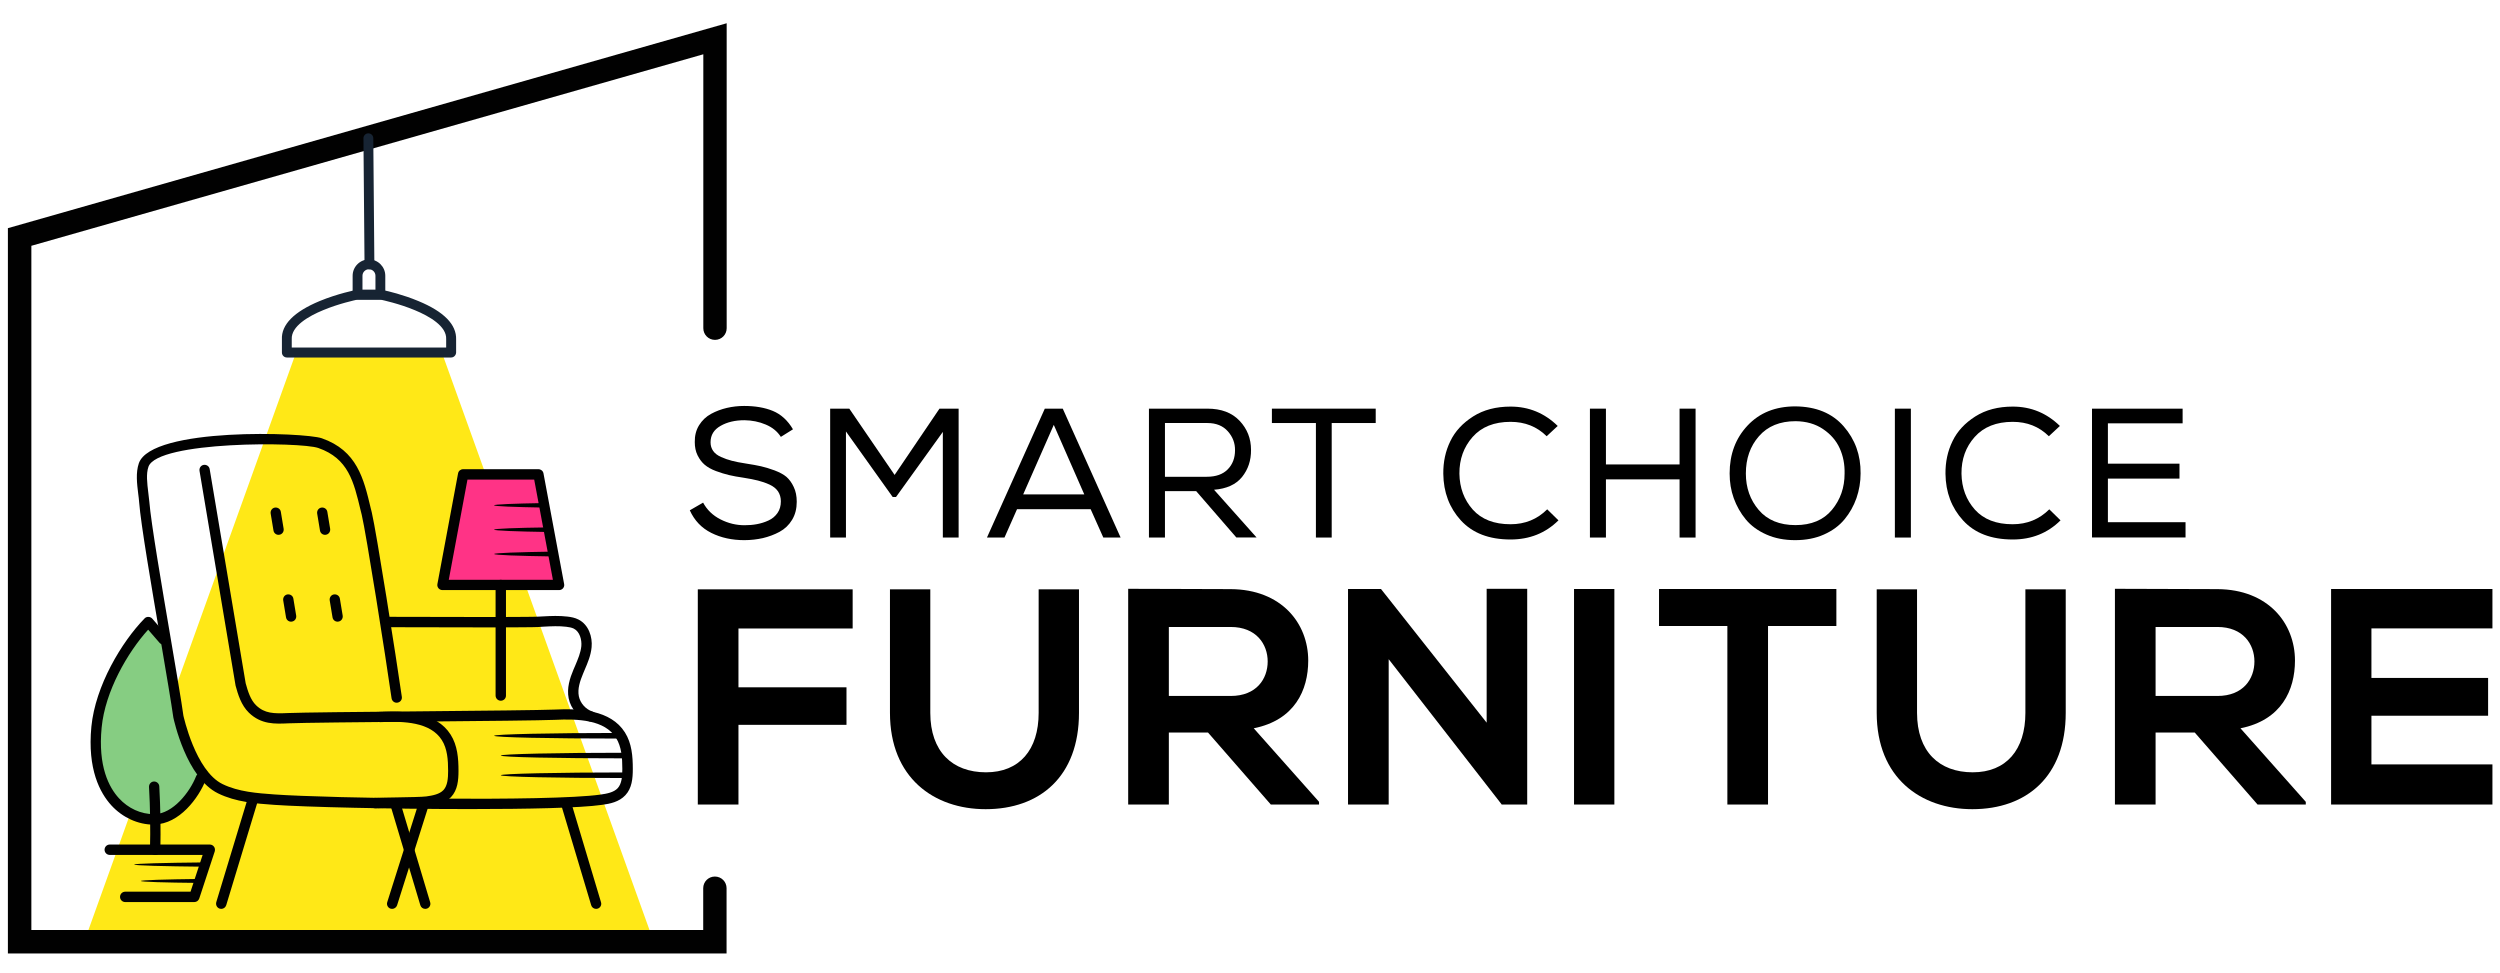 <svg xmlns="http://www.w3.org/2000/svg" xmlns:xlink="http://www.w3.org/1999/xlink" id="Layer_1" x="0px" y="0px" viewBox="0 0 231.19 90" style="enable-background:new 0 0 231.19 90;" xml:space="preserve"><style type="text/css">	.st0{fill:#FFE817;}	.st1{fill:#86CD82;}	.st2{fill:#010101;}	.st3{fill:#FF3386;}	.st4{fill:#172433;}</style><g>	<polygon class="st0" points="40.96,32.87 27.28,32.87 8.06,86.33 60.18,86.33  "></polygon>	<g>		<path class="st1" d="M13.72,57.69l1.7,1.81c0,0,0.17,3.89,1.06,7c0.76,2.67,2.27,4.57,2.27,5.04c0,1.01-1.49,4.33-4.44,4.33   c-0.6,0-6.05-0.4-5.53-7.56S13.72,57.69,13.72,57.69z"></path>		<g>			<path class="st2" d="M43.44,74.82c-7.22,0-15.25-0.19-18.08-0.39c-1.66-0.12-3.54-0.25-5.19-1.06c-2.94-1.43-4.09-6.79-4.14-7.02    c-0.19-1.35-0.64-4-1.16-7.07c-0.87-5.08-1.85-10.84-2-12.81c-0.02-0.26-0.05-0.54-0.09-0.82c-0.11-0.91-0.24-1.93,0.06-2.81    c1.19-3.37,15.36-2.86,16.92-2.31c3.26,1.14,3.87,3.72,4.52,6.45l0.1,0.4c0.43,1.81,2.27,13.5,2.78,17.06    c0.04,0.26-0.14,0.5-0.41,0.54c-0.26,0.04-0.5-0.14-0.54-0.41c-0.55-3.89-2.36-15.31-2.76-16.97l-0.1-0.4    c-0.64-2.68-1.14-4.8-3.91-5.77c-1.65-0.58-14.86-0.66-15.71,1.73c-0.23,0.66-0.12,1.53-0.02,2.37c0.04,0.3,0.07,0.59,0.1,0.87    c0.15,1.92,1.17,7.91,1.99,12.72c0.52,3.08,0.98,5.73,1.16,7.06c0.01,0.02,1.1,5.1,3.62,6.33c1.48,0.72,3.19,0.84,4.84,0.96    c4.89,0.35,25.41,0.68,30.11,0.01c0.58-0.08,1.23-0.2,1.59-0.59c0.38-0.41,0.43-1.1,0.43-1.78c0-1.01-0.07-2.06-0.58-2.87    c-1.05-1.67-3.47-1.78-5.69-1.67c-1.11,0.05-6.56,0.11-12.32,0.16c-5.5,0.05-11.19,0.11-12.28,0.16    c-1.24,0.06-2.52,0.12-3.66-0.98c-0.72-0.7-1.01-1.69-1.23-2.49c-0.01-0.02-0.01-0.03-0.01-0.05l-3.33-19.83    c-0.04-0.26,0.13-0.51,0.39-0.55c0.26-0.04,0.51,0.13,0.55,0.39l3.33,19.81c0.2,0.72,0.44,1.53,0.97,2.04    c0.79,0.76,1.64,0.77,2.95,0.71c1.11-0.05,6.56-0.11,12.32-0.16c5.5-0.05,11.19-0.11,12.28-0.16c2.35-0.12,5.23,0.02,6.55,2.11    c0.64,1.01,0.73,2.22,0.73,3.38c0,0.88-0.08,1.78-0.69,2.43c-0.58,0.62-1.41,0.79-2.16,0.89C53.65,74.72,48.77,74.82,43.44,74.82    z"></path>		</g>		<g>			<path class="st2" d="M25.76,49.46c-0.23,0-0.43-0.16-0.47-0.4l-0.26-1.57c-0.04-0.26,0.13-0.51,0.39-0.55    c0.26-0.04,0.51,0.13,0.55,0.39l0.26,1.57c0.04,0.26-0.13,0.51-0.39,0.55C25.82,49.46,25.79,49.46,25.76,49.46z"></path>		</g>		<g>			<path class="st2" d="M30.06,49.46c-0.23,0-0.43-0.16-0.47-0.4l-0.26-1.57c-0.04-0.26,0.13-0.51,0.39-0.55    c0.26-0.04,0.51,0.13,0.55,0.39l0.26,1.57c0.04,0.26-0.13,0.51-0.39,0.55C30.11,49.46,30.08,49.46,30.06,49.46z"></path>		</g>		<g>			<path class="st2" d="M26.92,57.49c-0.23,0-0.43-0.16-0.47-0.4l-0.26-1.57c-0.04-0.26,0.13-0.51,0.39-0.55    c0.26-0.04,0.51,0.13,0.55,0.39l0.26,1.57c0.04,0.26-0.13,0.51-0.39,0.55C26.98,57.49,26.95,57.49,26.92,57.49z"></path>		</g>		<g>			<path class="st2" d="M31.22,57.49c-0.23,0-0.43-0.16-0.47-0.4l-0.26-1.57c-0.04-0.26,0.13-0.51,0.39-0.55    c0.26-0.04,0.51,0.13,0.55,0.39l0.26,1.57c0.04,0.26-0.13,0.51-0.39,0.55C31.27,57.49,31.24,57.49,31.22,57.49z"></path>		</g>		<g>			<path class="st2" d="M34.64,74.74c-0.25,0-0.46-0.2-0.48-0.45c-0.01-0.26,0.19-0.49,0.45-0.5c0.49-0.02,1.27-0.04,2.09-0.05    c1.11-0.02,2.36-0.04,2.72-0.09c0.58-0.08,1.23-0.2,1.59-0.59c0.38-0.41,0.43-1.09,0.43-1.77c0-1.01-0.07-2.05-0.58-2.85    c-1.05-1.66-3.47-1.77-5.69-1.66c-0.27,0-0.49-0.19-0.5-0.45c-0.01-0.26,0.19-0.49,0.45-0.5c2.36-0.11,5.23,0.02,6.55,2.1    c0.64,1,0.73,2.21,0.73,3.36c0,0.87-0.08,1.77-0.69,2.42c-0.58,0.62-1.41,0.78-2.15,0.89c-0.42,0.06-1.6,0.08-2.84,0.1    c-0.81,0.01-1.58,0.02-2.06,0.05C34.66,74.74,34.65,74.74,34.64,74.74z"></path>		</g>		<path class="st2" d="M57.41,67.78c-6.47,0-11.72,0.12-11.72,0.26c0,0.15,5.25,0.26,11.72,0.26V67.78z"></path>		<path class="st2" d="M58.03,69.61c-6.47,0-11.72,0.12-11.72,0.26c0,0.15,5.25,0.26,11.72,0.26V69.61z"></path>		<path class="st2" d="M58.03,71.43c-6.47,0-11.72,0.12-11.72,0.26c0,0.15,5.25,0.26,11.72,0.26V71.43z"></path>		<g>			<path class="st2" d="M54.64,66.73c-0.05,0-0.1-0.01-0.14-0.02c-0.96-0.31-1.71-1.14-1.91-2.13c-0.19-0.94,0.11-1.87,0.44-2.65    l0.16-0.37c0.26-0.62,0.51-1.2,0.57-1.81c0.05-0.58-0.14-1.34-0.7-1.62c-0.19-0.09-0.42-0.14-0.7-0.17    c-0.67-0.08-1.35-0.05-2.06-0.01C49.92,57.98,49.55,58,49.18,58l-1.25,0.01c-0.73,0.01-1.46,0.01-2.18,0.01    c-3.35,0-6.71-0.01-10.06-0.02c-0.26,0-0.48-0.21-0.48-0.48c0-0.26,0.21-0.48,0.48-0.48c0,0,0,0,0,0    c3.35,0.01,6.71,0.01,10.06,0.02c0.72,0,1.45-0.01,2.17-0.01l1.26-0.01c0.36,0,0.71-0.02,1.07-0.04    c0.72-0.04,1.47-0.07,2.23,0.02c0.33,0.04,0.68,0.1,1.01,0.27c0.96,0.48,1.31,1.63,1.22,2.56c-0.07,0.76-0.36,1.44-0.64,2.09    l-0.15,0.36c-0.27,0.65-0.53,1.4-0.39,2.09c0.13,0.64,0.64,1.21,1.26,1.41c0.25,0.08,0.39,0.35,0.31,0.6    C55.03,66.6,54.84,66.73,54.64,66.73z"></path>		</g>		<polygon class="st3" points="42.82,43.94 49.71,43.94 51.62,53.92 40.91,53.92   "></polygon>		<g>			<path class="st2" d="M51.7,54.57H40.92c-0.14,0-0.28-0.06-0.37-0.17c-0.09-0.11-0.13-0.25-0.1-0.39l1.91-10.23    c0.04-0.23,0.24-0.39,0.47-0.39h6.96c0.23,0,0.43,0.16,0.47,0.39l1.91,10.23c0.03,0.14-0.01,0.28-0.1,0.39    C51.98,54.51,51.84,54.57,51.7,54.57z M41.5,53.62h9.63l-1.73-9.27h-6.17L41.5,53.62z"></path>		</g>		<g>			<path class="st2" d="M45.69,48.98c0,0.09,2.02,0.17,5.09,0.22l-0.08-0.43C47.68,48.81,45.69,48.89,45.69,48.98z"></path>			<path class="st2" d="M45.69,46.73c0,0.09,1.83,0.16,4.67,0.21l-0.08-0.42C47.5,46.57,45.69,46.64,45.69,46.73z"></path>			<path class="st2" d="M51.21,51.46l-0.08-0.45c-3.27,0.05-5.43,0.13-5.43,0.22C45.69,51.33,47.9,51.41,51.21,51.46z"></path>		</g>		<g>			<path class="st2" d="M46.31,64.8c-0.26,0-0.48-0.21-0.48-0.48V54.1c0-0.26,0.21-0.48,0.48-0.48c0.26,0,0.48,0.21,0.48,0.48v10.23    C46.79,64.59,46.58,64.8,46.31,64.8z"></path>		</g>		<g>			<path class="st2" d="M20.46,84.05c-0.05,0-0.09-0.01-0.14-0.02c-0.25-0.08-0.39-0.34-0.32-0.6l2.89-9.53    c0.08-0.25,0.34-0.39,0.6-0.32c0.25,0.08,0.39,0.34,0.32,0.6l-2.89,9.53C20.85,83.92,20.67,84.05,20.46,84.05z"></path>		</g>		<g>			<path class="st2" d="M39.33,84.05c-0.21,0-0.4-0.13-0.46-0.34l-2.74-9.16c-0.08-0.25,0.07-0.52,0.32-0.59    c0.25-0.08,0.52,0.07,0.59,0.32l2.74,9.16c0.08,0.25-0.07,0.52-0.32,0.59C39.42,84.04,39.38,84.05,39.33,84.05z"></path>		</g>		<g>			<path class="st2" d="M36.26,84.05c-0.05,0-0.1-0.01-0.14-0.02c-0.25-0.08-0.39-0.35-0.31-0.6l2.9-9.16    c0.08-0.25,0.35-0.39,0.6-0.31c0.25,0.08,0.39,0.35,0.31,0.6l-2.9,9.16C36.65,83.92,36.46,84.05,36.26,84.05z"></path>		</g>		<g>			<path class="st2" d="M55.13,84.05c-0.21,0-0.4-0.13-0.46-0.34l-2.74-9.16c-0.08-0.25,0.07-0.52,0.32-0.59    c0.25-0.08,0.52,0.07,0.59,0.32l2.74,9.16c0.08,0.25-0.07,0.52-0.32,0.59C55.22,84.04,55.17,84.05,55.13,84.05z"></path>		</g>		<g>			<path class="st2" d="M14.22,76.26c-1.45,0-2.88-0.65-3.92-1.78c-1.05-1.15-2.23-3.34-1.85-7.28c0.37-3.79,2.81-7.85,4.92-10.01    c0.09-0.1,0.23-0.15,0.36-0.14c0.13,0,0.26,0.06,0.35,0.16l1.39,1.61c0.17,0.2,0.15,0.5-0.05,0.67c-0.2,0.17-0.5,0.15-0.67-0.05    l-1.05-1.21c-1.91,2.11-3.98,5.7-4.3,9.05c-0.35,3.59,0.68,5.54,1.6,6.54c0.86,0.94,2.03,1.47,3.22,1.47c0.02,0,0.03,0,0.05,0    c1.73-0.02,3.3-2.06,3.86-3.5c0.1-0.25,0.37-0.37,0.62-0.27c0.25,0.1,0.37,0.37,0.27,0.62c-0.64,1.63-2.43,4.08-4.74,4.1    C14.26,76.26,14.24,76.26,14.22,76.26z"></path>		</g>		<g>			<path class="st2" d="M14.35,79.07c0,0-0.01,0-0.01,0c-0.26-0.01-0.47-0.23-0.47-0.49c0.05-1.93,0.02-3.88-0.09-5.81    c-0.01-0.26,0.19-0.49,0.45-0.5c0.26-0.01,0.49,0.19,0.5,0.45c0.11,1.96,0.14,3.94,0.1,5.89C14.82,78.87,14.61,79.07,14.35,79.07    z"></path>		</g>		<g>			<path class="st2" d="M17.97,83.42h-6.39c-0.26,0-0.48-0.21-0.48-0.48c0-0.26,0.21-0.48,0.48-0.48h6.04l1.12-3.4h-8.59    c-0.26,0-0.48-0.21-0.48-0.48c0-0.26,0.21-0.48,0.48-0.48h9.25c0.15,0,0.3,0.07,0.39,0.2c0.09,0.12,0.11,0.28,0.07,0.43    l-1.43,4.35C18.36,83.29,18.18,83.42,17.97,83.42z"></path>		</g>		<g>			<path class="st2" d="M19.02,79.75c-3.91,0.04-6.61,0.11-6.61,0.2c0,0.09,2.64,0.16,6.48,0.2L19.02,79.75z"></path>			<path class="st2" d="M18.52,81.28c-3.3,0.04-5.49,0.11-5.49,0.19c0,0.08,2.14,0.15,5.37,0.18L18.52,81.28z"></path>		</g>	</g>	<path class="st2" d="M67.2,88.17H0.73V21.1L67.2,2.15v28.2c0,0.6-0.48,1.08-1.08,1.08c-0.6,0-1.08-0.48-1.08-1.08V5.02L2.9,22.73  v63.27h62.13v-3.86c0-0.6,0.48-1.08,1.08-1.08c0.6,0,1.08,0.48,1.08,1.08V88.17z"></path>	<g>		<g>			<path class="st4" d="M34.17,24.9c-0.25,0-0.46-0.2-0.46-0.45l-0.1-11.66c0-0.25,0.2-0.46,0.45-0.46c0.25,0,0.46,0.2,0.46,0.45    l0.1,11.66C34.63,24.7,34.43,24.9,34.17,24.9z"></path>			<g>				<path class="st4" d="M35.18,27.71h-2.11c-0.25,0-0.46-0.2-0.46-0.46V25.5c0-0.83,0.68-1.51,1.51-1.51     c0.83,0,1.51,0.68,1.51,1.51v1.75C35.63,27.5,35.43,27.71,35.18,27.71z M33.52,26.8h1.2V25.5c0-0.33-0.27-0.6-0.6-0.6     c-0.33,0-0.6,0.27-0.6,0.6V26.8z"></path>				<path class="st4" d="M41.72,33.06H26.53c-0.25,0-0.46-0.2-0.46-0.46v-1.21c-0.07-1.36,1.11-2.56,3.49-3.55     c1.67-0.69,3.32-1.02,3.39-1.03c0.03-0.01,0.06-0.01,0.09-0.01h1.87c0.02-0.01,0.05-0.03,0.07-0.04     c0.16-0.06,0.33-0.03,0.46,0.07c0.44,0.09,1.84,0.42,3.25,1.01c2.37,0.98,3.54,2.18,3.49,3.56v1.2     C42.17,32.85,41.97,33.06,41.72,33.06z M26.98,32.14h14.28v-0.76c0-0.01,0-0.01,0-0.02c0.06-1.19-1.55-2.12-2.91-2.68     c-1.44-0.6-2.93-0.92-3.19-0.98c-0.01,0-0.01,0-0.02,0h-2.06c-0.27,0.06-1.75,0.38-3.19,0.98c-1.36,0.56-2.97,1.49-2.91,2.68     L26.98,32.14z"></path>			</g>		</g>	</g>	<g>		<g>			<path d="M70.81,39.26c-0.61-0.26-1.27-0.39-1.97-0.4c-0.85,0-1.59,0.17-2.2,0.52c-0.62,0.35-0.93,0.85-0.93,1.52    c0,0.31,0.08,0.57,0.24,0.8c0.16,0.23,0.4,0.41,0.73,0.56c0.33,0.15,0.66,0.26,1,0.35c0.33,0.09,0.76,0.17,1.27,0.25    c0.59,0.09,1.07,0.18,1.43,0.26c0.36,0.08,0.78,0.21,1.25,0.38c0.47,0.18,0.84,0.38,1.1,0.6c0.26,0.23,0.49,0.54,0.67,0.93    c0.19,0.39,0.28,0.85,0.28,1.37c0,0.64-0.14,1.19-0.43,1.67c-0.29,0.48-0.68,0.85-1.16,1.11c-0.48,0.26-1,0.45-1.54,0.58    c-0.54,0.12-1.12,0.19-1.72,0.19c-1.13,0-2.15-0.22-3.05-0.67s-1.56-1.14-1.99-2.09l1.23-0.71c0.36,0.67,0.9,1.19,1.61,1.55    c0.71,0.36,1.45,0.54,2.22,0.54c0.4,0,0.78-0.03,1.15-0.1c0.37-0.07,0.73-0.18,1.07-0.34c0.35-0.16,0.62-0.39,0.83-0.69    c0.21-0.3,0.31-0.66,0.31-1.08c0-0.35-0.09-0.66-0.26-0.92c-0.18-0.26-0.44-0.47-0.79-0.63c-0.35-0.16-0.71-0.28-1.06-0.37    c-0.36-0.09-0.8-0.18-1.32-0.26c-0.54-0.08-1-0.16-1.37-0.25c-0.37-0.09-0.77-0.21-1.2-0.37c-0.43-0.16-0.78-0.36-1.04-0.58    c-0.26-0.22-0.48-0.51-0.66-0.87c-0.18-0.36-0.26-0.77-0.26-1.23c-0.01-0.59,0.12-1.11,0.4-1.56c0.28-0.45,0.65-0.8,1.11-1.05    c0.46-0.25,0.95-0.43,1.46-0.55c0.52-0.12,1.05-0.18,1.59-0.18c1.02,0,1.91,0.15,2.66,0.46c0.75,0.31,1.37,0.87,1.86,1.7    l-1.12,0.7C71.89,39.9,71.43,39.52,70.81,39.26z"></path>			<path d="M82.86,45.96h-0.31l-4.32-6.06v9.81h-1.46V37.79h1.77l4.19,6.13l4.15-6.13h1.77v11.92h-1.46v-9.77L82.86,45.96z"></path>			<path d="M98.28,37.79l5.35,11.92h-1.6l-1.17-2.62h-6.81l-1.16,2.62h-1.62l5.35-11.92H98.28z M97.45,39.29l-2.83,6.43h5.65    L97.45,39.29z"></path>			<path d="M110.62,45.42h-2.89v4.29h-1.48V37.79h5.41c1.27,0,2.26,0.37,2.97,1.12c0.71,0.75,1.06,1.65,1.06,2.69    c0.01,0.98-0.27,1.81-0.83,2.51c-0.57,0.7-1.43,1.09-2.59,1.18l3.93,4.41h-1.87L110.62,45.42z M113.54,43.4    c0.45-0.46,0.67-1.05,0.67-1.76c0.01-0.66-0.21-1.24-0.66-1.75c-0.45-0.51-1.08-0.77-1.89-0.77h-3.93v4.97h3.86    C112.45,44.09,113.09,43.86,113.54,43.4z"></path>			<path d="M117.62,39.12v-1.33h9.6v1.33h-4.07v10.59h-1.46V39.12H117.62z"></path>			<path d="M139.69,49.89c-1.99,0-3.51-0.59-4.59-1.76c-1.07-1.17-1.61-2.61-1.63-4.32c-0.01-1.09,0.2-2.09,0.65-3.01    c0.44-0.92,1.15-1.68,2.11-2.29c0.96-0.61,2.12-0.91,3.46-0.91c1.69,0,3.14,0.6,4.36,1.79l-1.02,0.95    c-0.9-0.89-2.01-1.33-3.34-1.33c-1.52,0-2.69,0.47-3.51,1.4s-1.23,2.06-1.22,3.39c0.02,1.32,0.44,2.43,1.24,3.33    c0.81,0.9,1.97,1.35,3.49,1.35c1.34,0,2.47-0.46,3.39-1.38l1.04,1.02C142.93,49.3,141.45,49.89,139.69,49.89z"></path>			<path d="M155.32,44.33h-6.81v5.38h-1.48V37.79h1.48v5.16h6.81v-5.16h1.48v11.92h-1.48V44.33z"></path>			<path d="M170.49,39.42c1.06,1.21,1.59,2.67,1.57,4.36c0,0.79-0.13,1.55-0.38,2.28c-0.26,0.73-0.62,1.38-1.11,1.97    c-0.48,0.58-1.11,1.05-1.9,1.4c-0.78,0.35-1.67,0.52-2.66,0.52s-1.88-0.17-2.66-0.52c-0.79-0.35-1.42-0.81-1.91-1.4    c-0.48-0.58-0.85-1.24-1.11-1.96c-0.26-0.72-0.38-1.48-0.38-2.29c0-1.77,0.55-3.25,1.66-4.43c1.11-1.18,2.58-1.77,4.42-1.77    C167.95,37.6,169.43,38.21,170.49,39.42z M170.13,41.46c-0.32-0.71-0.83-1.3-1.54-1.78c-0.71-0.48-1.56-0.72-2.54-0.73    c-1.45,0-2.58,0.46-3.39,1.39c-0.81,0.92-1.21,2.07-1.21,3.45c0,1.32,0.4,2.44,1.19,3.37c0.79,0.93,1.93,1.4,3.4,1.4    c1.46,0,2.59-0.47,3.37-1.41c0.78-0.94,1.17-2.06,1.17-3.35C170.6,42.94,170.45,42.17,170.13,41.46z"></path>			<path d="M175.23,37.79h1.48v11.92h-1.48V37.79z"></path>			<path d="M186.13,49.89c-1.99,0-3.52-0.59-4.59-1.76c-1.07-1.17-1.61-2.61-1.63-4.32c-0.01-1.09,0.2-2.09,0.65-3.01    c0.44-0.92,1.15-1.68,2.11-2.29c0.96-0.61,2.12-0.91,3.46-0.91c1.69,0,3.14,0.6,4.36,1.79l-1.02,0.95    c-0.9-0.89-2.01-1.33-3.34-1.33c-1.52,0-2.69,0.47-3.52,1.4s-1.23,2.06-1.22,3.39c0.02,1.32,0.44,2.43,1.24,3.33    c0.81,0.9,1.97,1.35,3.49,1.35c1.34,0,2.47-0.46,3.39-1.38l1.04,1.02C189.36,49.3,187.89,49.89,186.13,49.89z"></path>			<path d="M193.46,37.79h8.38v1.36h-6.91v3.73h6.62v1.38h-6.62v4.03h7.18v1.41h-8.65V37.79z"></path>		</g>	</g>	<g>		<g>			<path d="M64.53,74.4V54.5h14.32v3.62H68.29v5.44h9.99v3.47h-9.99v7.37H64.53z"></path>			<path d="M99.78,54.5v11.42c0,5.89-3.62,8.91-8.63,8.91c-4.78,0-8.85-2.9-8.85-8.91V54.5h3.73v11.42c0,3.59,2.05,5.5,5.15,5.5    s4.87-2.08,4.87-5.5V54.5H99.78z"></path>			<path d="M121.99,74.4h-4.47l-5.81-6.66h-3.62v6.66h-3.76V54.45c3.16,0,6.32,0.03,9.48,0.03c4.7,0.03,7.17,3.16,7.17,6.61    c0,2.73-1.25,5.5-5.04,6.26l6.04,6.8V74.4z M108.09,57.98v6.38h5.72c2.39,0,3.42-1.59,3.42-3.19c0-1.59-1.05-3.19-3.42-3.19    H108.09z"></path>			<path d="M137.47,54.45h3.76V74.4h-2.33v0.03l-10.48-13.47V74.4h-3.76V54.47h3.05l9.77,12.36V54.45z"></path>			<path d="M145.56,74.4V54.47h3.73V74.4H145.56z"></path>			<path d="M159.74,57.89h-6.32v-3.42c5.75,0,10.62,0,16.4,0v3.42h-6.32V74.4h-3.76V57.89z"></path>			<path d="M191.03,54.5v11.42c0,5.89-3.62,8.91-8.63,8.91c-4.78,0-8.85-2.9-8.85-8.91V54.5h3.73v11.42c0,3.59,2.05,5.5,5.15,5.5    c3.1,0,4.87-2.08,4.87-5.5V54.5H191.03z"></path>			<path d="M213.24,74.4h-4.47l-5.81-6.66h-3.62v6.66h-3.76V54.45c3.16,0,6.32,0.03,9.48,0.03c4.7,0.03,7.17,3.16,7.17,6.61    c0,2.73-1.25,5.5-5.04,6.26l6.04,6.8V74.4z M199.34,57.98v6.38h5.72c2.39,0,3.42-1.59,3.42-3.19c0-1.59-1.05-3.19-3.42-3.19    H199.34z"></path>			<path d="M230.49,74.4h-14.92c0-6.63,0-13.3,0-19.93h14.92v3.64H219.3v4.58h10.79v3.5H219.3v4.5h11.19V74.4z"></path>		</g>	</g></g></svg>